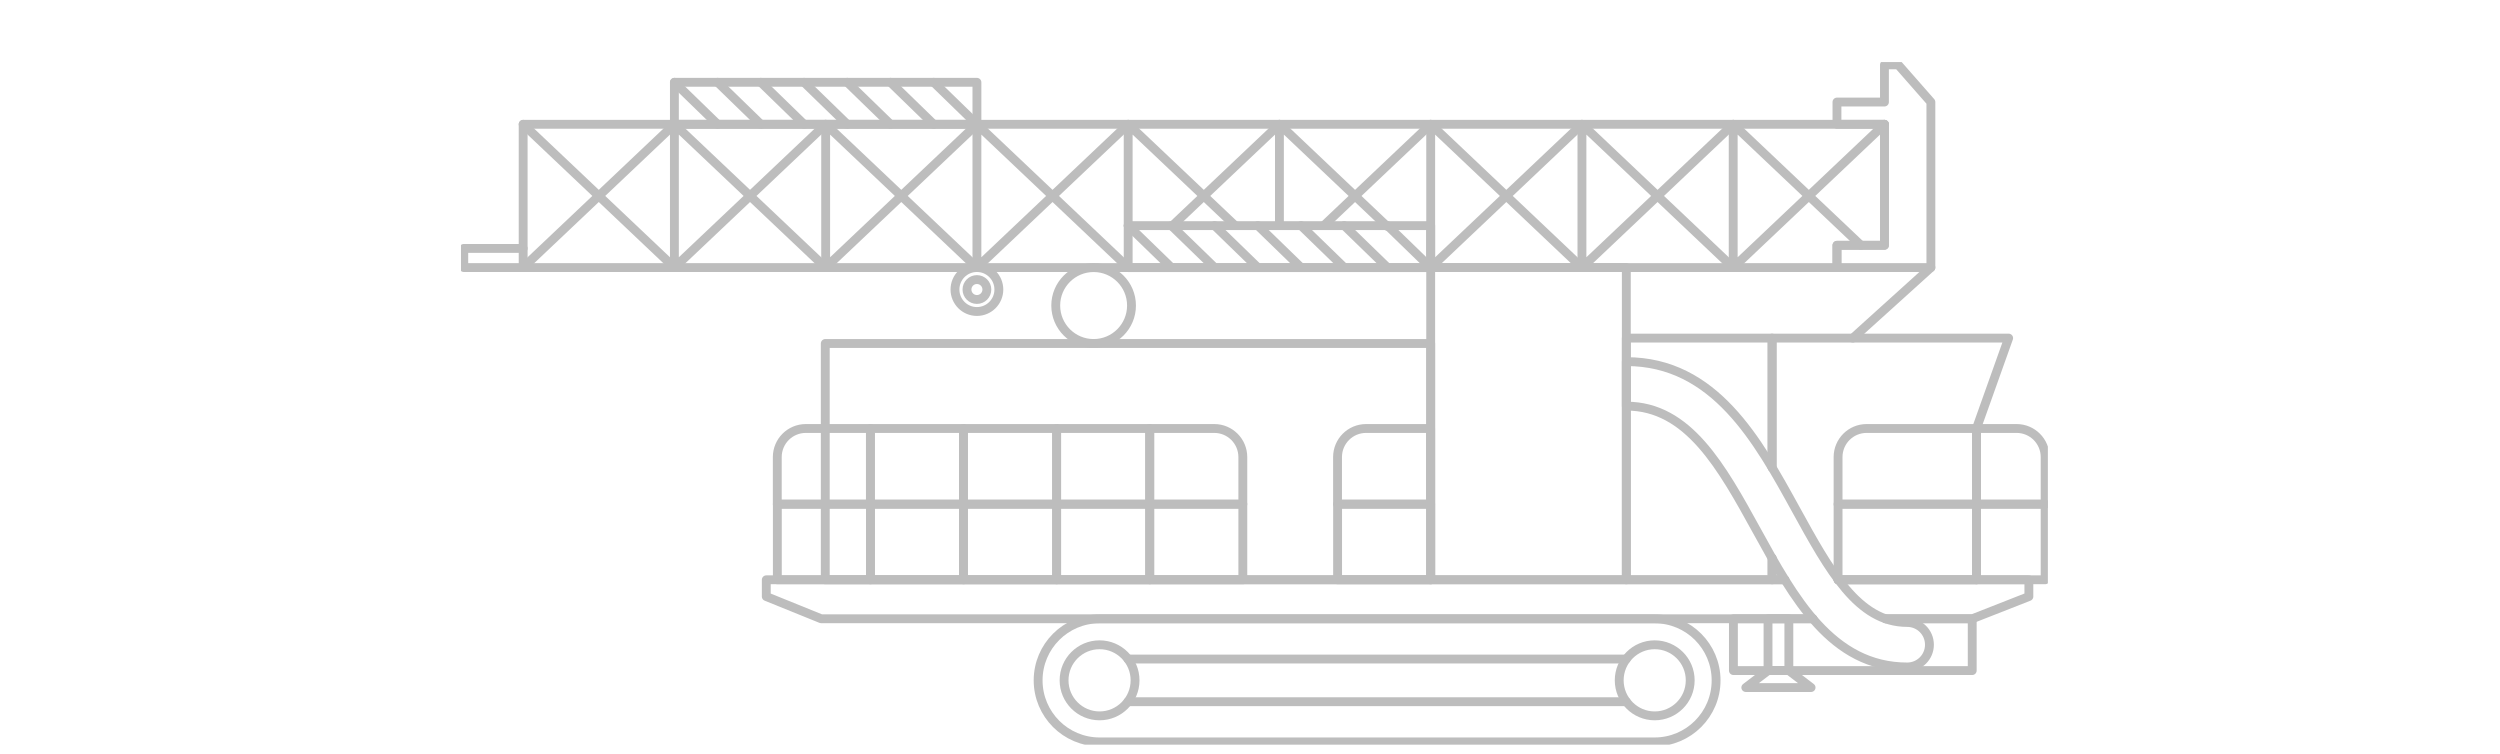 <svg width="282" height="85" viewBox="0 0 282 85" fill="none" xmlns="http://www.w3.org/2000/svg">
<g clip-path="url(#clip0_2039_664)">
<path d="M124.031 80.75C126.242 80.75 128.035 78.955 128.035 76.74C128.035 74.526 126.242 72.731 124.031 72.731C121.82 72.731 120.027 74.526 120.027 76.74C120.027 78.955 121.82 80.75 124.031 80.75Z" stroke="#BDBDBD" stroke-linecap="round" stroke-linejoin="round"/>
<path d="M124.031 83.686C120.203 83.686 117.101 80.58 117.101 76.746C117.101 72.912 120.203 69.806 124.031 69.806H186.645C190.473 69.806 193.575 72.912 193.575 76.746C193.575 80.58 190.473 83.686 186.645 83.686H124.031Z" stroke="#BDBDBD" stroke-linecap="round" stroke-linejoin="round"/>
<path d="M186.651 80.75C188.862 80.75 190.655 78.955 190.655 76.74C190.655 74.526 188.862 72.731 186.651 72.731C184.44 72.731 182.647 74.526 182.647 76.74C182.647 78.955 184.44 80.75 186.651 80.75Z" stroke="#BDBDBD" stroke-linecap="round" stroke-linejoin="round"/>
<path d="M127.233 79.149H183.449" stroke="#BDBDBD" stroke-linecap="round" stroke-linejoin="round"/>
<path d="M183.449 74.337H127.233" stroke="#BDBDBD" stroke-linecap="round" stroke-linejoin="round"/>
<path d="M201.338 65.401H86.436V67.29L92.633 69.8H204.502" stroke="#BDBDBD" stroke-linecap="round" stroke-linejoin="round"/>
<path d="M212.704 69.8H222.466L228.857 67.29V65.401H207.334" stroke="#BDBDBD" stroke-linecap="round" stroke-linejoin="round"/>
<path d="M161.381 65.401H183.449V30.18H161.381V65.401Z" stroke="#BDBDBD" stroke-linecap="round" stroke-linejoin="round"/>
<path d="M199.891 62.954V65.401H183.449V38.137H199.891V52.732" stroke="#BDBDBD" stroke-linecap="round" stroke-linejoin="round"/>
<path d="M199.891 52.732V38.137H226.576L222.942 48.334V65.401H207.334" stroke="#BDBDBD" stroke-linecap="round" stroke-linejoin="round"/>
<path d="M201.338 65.401H199.891V62.954" stroke="#BDBDBD" stroke-linecap="round" stroke-linejoin="round"/>
<path d="M161.381 38.745H123.361H93.091V65.401H161.381V38.745Z" stroke="#BDBDBD" stroke-linecap="round" stroke-linejoin="round"/>
<path d="M98.185 56.867H87.684V65.401H98.185V56.867Z" stroke="#BDBDBD" stroke-linecap="round" stroke-linejoin="round"/>
<path d="M90.898 48.333H98.179V56.867H87.677V51.558C87.677 49.776 89.118 48.333 90.898 48.333Z" stroke="#BDBDBD" stroke-linecap="round" stroke-linejoin="round"/>
<path d="M108.686 56.867H98.185V65.401H108.686V56.867Z" stroke="#BDBDBD" stroke-linecap="round" stroke-linejoin="round"/>
<path d="M108.686 48.333H98.185V56.867H108.686V48.333Z" stroke="#BDBDBD" stroke-linecap="round" stroke-linejoin="round"/>
<path d="M119.187 56.867H108.686V65.401H119.187V56.867Z" stroke="#BDBDBD" stroke-linecap="round" stroke-linejoin="round"/>
<path d="M119.187 48.333H108.686V56.867H119.187V48.333Z" stroke="#BDBDBD" stroke-linecap="round" stroke-linejoin="round"/>
<path d="M129.689 56.867H119.188V65.401H129.689V56.867Z" stroke="#BDBDBD" stroke-linecap="round" stroke-linejoin="round"/>
<path d="M129.689 48.333H119.188V56.867H129.689V48.333Z" stroke="#BDBDBD" stroke-linecap="round" stroke-linejoin="round"/>
<path d="M140.19 56.867H129.689V65.401H140.19V56.867Z" stroke="#BDBDBD" stroke-linecap="round" stroke-linejoin="round"/>
<path d="M129.689 48.333H136.97C138.749 48.333 140.19 49.776 140.19 51.558V56.867H129.689V48.333Z" stroke="#BDBDBD" stroke-linecap="round" stroke-linejoin="round"/>
<path d="M161.381 56.867H150.88V65.401H161.381V56.867Z" stroke="#BDBDBD" stroke-linecap="round" stroke-linejoin="round"/>
<path d="M154.094 48.333H161.375V56.867H150.874V51.558C150.874 49.776 152.315 48.333 154.094 48.333Z" stroke="#BDBDBD" stroke-linecap="round" stroke-linejoin="round"/>
<path d="M123.361 38.745C125.721 38.745 127.634 36.829 127.634 34.465C127.634 32.102 125.721 30.186 123.361 30.186C121.001 30.186 119.087 32.102 119.087 34.465C119.087 36.829 121.001 38.745 123.361 38.745Z" stroke="#BDBDBD" stroke-linecap="round" stroke-linejoin="round"/>
<path d="M110.196 33.782C110.816 33.782 111.318 33.279 111.318 32.658C111.318 32.038 110.816 31.535 110.196 31.535C109.577 31.535 109.075 32.038 109.075 32.658C109.075 33.279 109.577 33.782 110.196 33.782Z" stroke="#BDBDBD" stroke-linecap="round" stroke-linejoin="round"/>
<path d="M110.196 35.137C111.563 35.137 112.671 34.027 112.671 32.658C112.671 31.289 111.563 30.18 110.196 30.18C108.829 30.18 107.721 31.289 107.721 32.658C107.721 34.027 108.829 35.137 110.196 35.137Z" stroke="#BDBDBD" stroke-linecap="round" stroke-linejoin="round"/>
<path d="M222.942 56.867H207.334V65.401H222.942V56.867Z" stroke="#BDBDBD" stroke-linecap="round" stroke-linejoin="round"/>
<path d="M210.555 48.333H222.942V56.867H207.334V51.558C207.334 49.776 208.776 48.333 210.555 48.333Z" stroke="#BDBDBD" stroke-linecap="round" stroke-linejoin="round"/>
<path d="M222.948 65.401H230.693V56.867H222.948V65.401Z" stroke="#BDBDBD" stroke-linecap="round" stroke-linejoin="round"/>
<path d="M230.693 56.867H222.948V48.333H227.472C229.252 48.333 230.693 49.776 230.693 51.559V56.867Z" stroke="#BDBDBD" stroke-linecap="round" stroke-linejoin="round"/>
<path d="M207.209 27.669V30.18H59.012V14.021H212.567V27.669H207.209Z" stroke="#BDBDBD" stroke-linecap="round" stroke-linejoin="round"/>
<path d="M212.567 14.021L195.505 30.18V14.021L209.916 27.669" stroke="#BDBDBD" stroke-linecap="round" stroke-linejoin="round"/>
<path d="M195.505 14.021L178.443 30.18V14.021L195.21 29.903" stroke="#BDBDBD" stroke-linecap="round" stroke-linejoin="round"/>
<path d="M178.443 14.021L161.381 30.18V14.021L178.148 29.903" stroke="#BDBDBD" stroke-linecap="round" stroke-linejoin="round"/>
<path d="M144.32 25.448V14.021L156.444 25.511" stroke="#BDBDBD" stroke-linecap="round" stroke-linejoin="round"/>
<path d="M161.381 14.021L149.32 25.448" stroke="#BDBDBD" stroke-linecap="round" stroke-linejoin="round"/>
<path d="M127.258 25.448V14.021L139.32 25.448" stroke="#BDBDBD" stroke-linecap="round" stroke-linejoin="round"/>
<path d="M144.32 14.021L132.189 25.511" stroke="#BDBDBD" stroke-linecap="round" stroke-linejoin="round"/>
<path d="M127.258 14.021L110.196 30.18V14.021L126.963 29.903" stroke="#BDBDBD" stroke-linecap="round" stroke-linejoin="round"/>
<path d="M110.196 14.021L93.135 30.18V14.021L109.902 29.903" stroke="#BDBDBD" stroke-linecap="round" stroke-linejoin="round"/>
<path d="M93.135 14.021L76.073 30.18V14.021L92.84 29.903" stroke="#BDBDBD" stroke-linecap="round" stroke-linejoin="round"/>
<path d="M59.012 14.021L75.779 29.903" stroke="#BDBDBD" stroke-linecap="round" stroke-linejoin="round"/>
<path d="M76.073 14.021L59.012 30.18H52.313V28.021H59.012" stroke="#BDBDBD" stroke-linecap="round" stroke-linejoin="round"/>
<path d="M110.197 9.284H76.073V14.022H110.197V9.284Z" stroke="#BDBDBD" stroke-linecap="round" stroke-linejoin="round"/>
<path d="M214.12 7.313H212.566V11.511H207.209V14.021H212.566V27.669H207.209V30.179H212.566H217.804V11.511L214.12 7.313Z" stroke="#BDBDBD" stroke-linecap="round" stroke-linejoin="round"/>
<path d="M76.073 9.284L80.948 14.022" stroke="#BDBDBD" stroke-linecap="round" stroke-linejoin="round"/>
<path d="M80.948 9.284L85.823 14.022" stroke="#BDBDBD" stroke-linecap="round" stroke-linejoin="round"/>
<path d="M85.823 9.284L90.698 14.022" stroke="#BDBDBD" stroke-linecap="round" stroke-linejoin="round"/>
<path d="M90.697 9.284L95.572 14.022" stroke="#BDBDBD" stroke-linecap="round" stroke-linejoin="round"/>
<path d="M95.572 9.284L100.447 14.022" stroke="#BDBDBD" stroke-linecap="round" stroke-linejoin="round"/>
<path d="M100.447 9.284L105.322 14.022" stroke="#BDBDBD" stroke-linecap="round" stroke-linejoin="round"/>
<path d="M105.322 9.284L110.197 14.022" stroke="#BDBDBD" stroke-linecap="round" stroke-linejoin="round"/>
<path d="M161.382 25.448H127.258V30.186H161.382V25.448Z" stroke="#BDBDBD" stroke-linecap="round" stroke-linejoin="round"/>
<path d="M127.258 25.448L132.133 30.18" stroke="#BDBDBD" stroke-linecap="round" stroke-linejoin="round"/>
<path d="M132.133 25.448L137.008 30.18" stroke="#BDBDBD" stroke-linecap="round" stroke-linejoin="round"/>
<path d="M137.008 25.448L141.883 30.18" stroke="#BDBDBD" stroke-linecap="round" stroke-linejoin="round"/>
<path d="M141.882 25.448L146.757 30.18" stroke="#BDBDBD" stroke-linecap="round" stroke-linejoin="round"/>
<path d="M146.757 25.448L151.632 30.18" stroke="#BDBDBD" stroke-linecap="round" stroke-linejoin="round"/>
<path d="M151.632 25.448L156.507 30.18" stroke="#BDBDBD" stroke-linecap="round" stroke-linejoin="round"/>
<path d="M156.507 25.448L161.382 30.18" stroke="#BDBDBD" stroke-linecap="round" stroke-linejoin="round"/>
<path d="M209.001 38.136L217.804 30.18" stroke="#BDBDBD" stroke-linecap="round" stroke-linejoin="round"/>
<path d="M201.783 69.8H199.433V75.635H201.783V69.8Z" stroke="#BDBDBD" stroke-linecap="round" stroke-linejoin="round"/>
<path d="M204.289 77.555H196.927L199.433 75.642H201.783L204.289 77.555Z" stroke="#BDBDBD" stroke-linecap="round" stroke-linejoin="round"/>
<path d="M215.141 70.214C209.577 70.214 206.338 64.316 202.579 57.482C198.28 49.657 193.399 40.791 183.449 40.791V45.811C190.442 45.811 194.201 52.657 198.186 59.904C202.328 67.441 206.614 75.234 215.135 75.234C216.52 75.234 217.641 74.111 217.641 72.724C217.641 71.338 216.52 70.214 215.135 70.214H215.141Z" stroke="#BDBDBD" stroke-linecap="round" stroke-linejoin="round"/>
<path d="M212.704 69.8H222.466V75.642H195.53V69.8H204.502" stroke="#BDBDBD" stroke-linecap="round" stroke-linejoin="round"/>
</g>
<defs>
<clipPath id="clip0_2039_664">
<rect width="179" height="77" fill="white" transform="translate(52 7)"/>
</clipPath>
</defs>
</svg>
